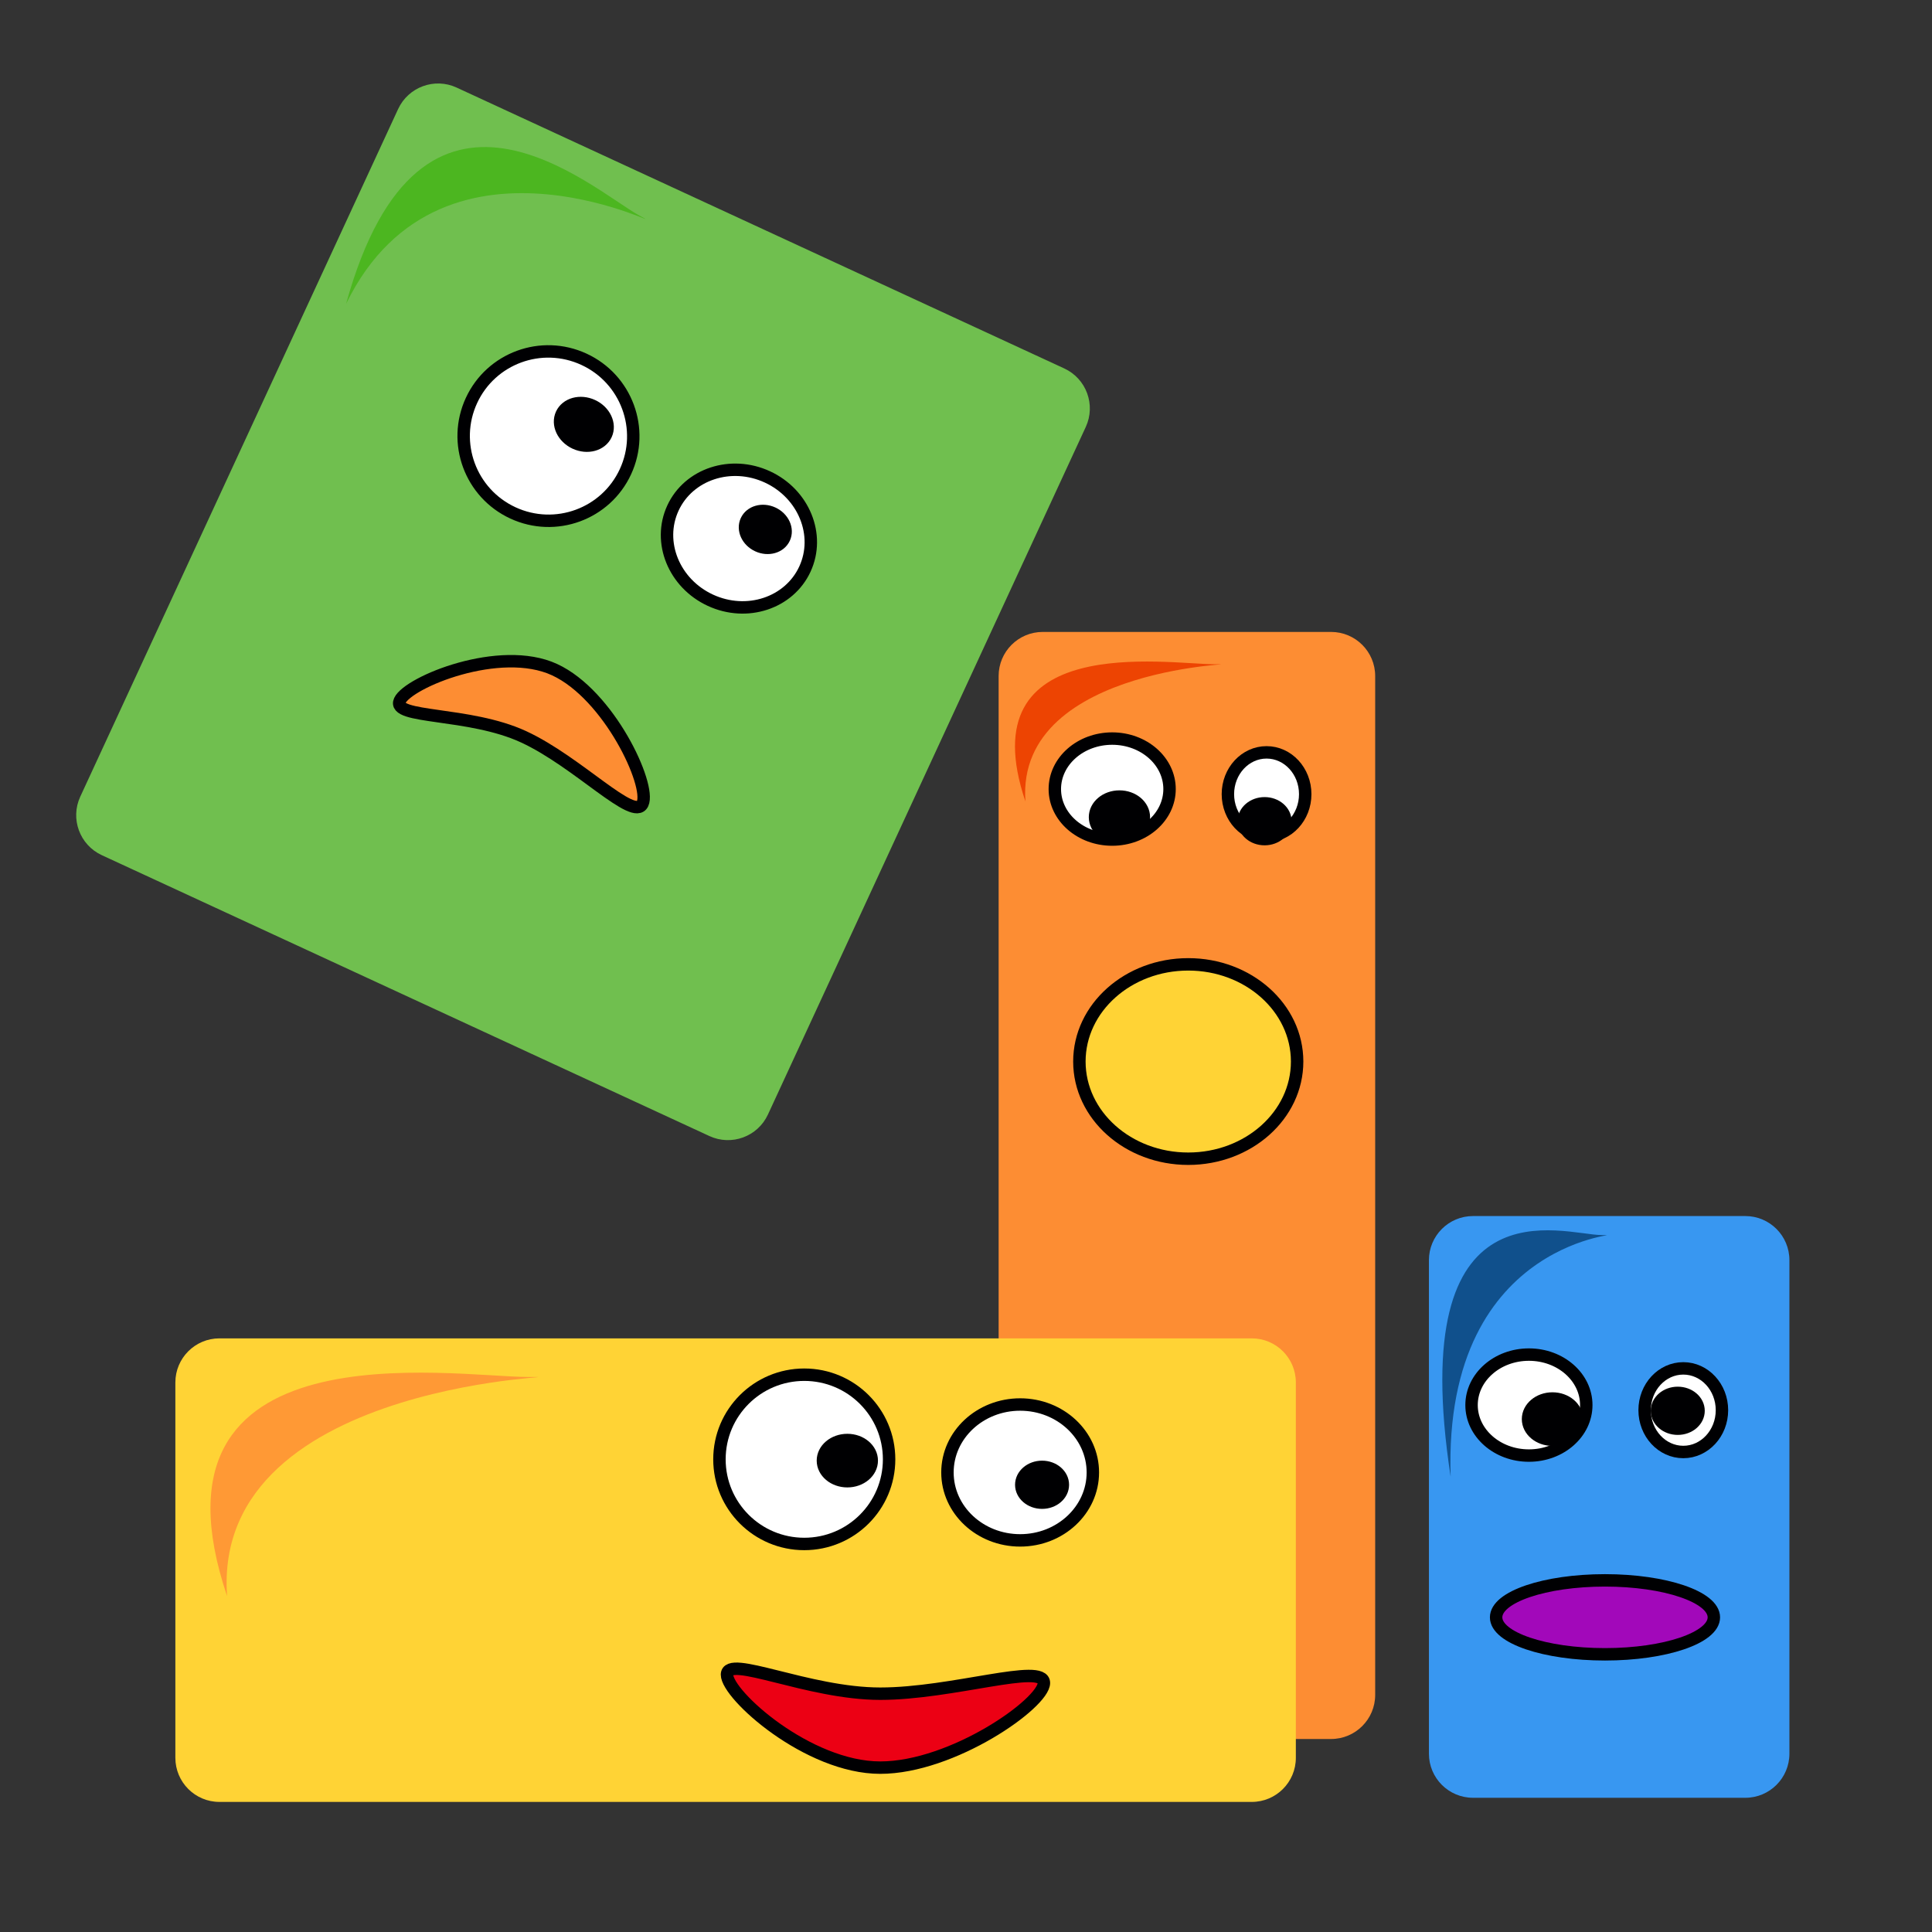 <?xml version="1.0" encoding="UTF-8" standalone="no"?>
<!DOCTYPE svg PUBLIC "-//W3C//DTD SVG 1.1//EN" "http://www.w3.org/Graphics/SVG/1.1/DTD/svg11.dtd">
<!-- Created with Vectornator (http://vectornator.io/) -->
<svg height="512.0px" stroke-miterlimit="10" style="fill-rule:nonzero;clip-rule:evenodd;stroke-linecap:round;stroke-linejoin:round;" version="1.1" viewBox="0 0 512 512" width="512.0px" xml:space="preserve" xmlns="http://www.w3.org/2000/svg" xmlns:xlink="http://www.w3.org/1999/xlink">
<rect x="0" y="0" width="512" height="512" fill="#333333" stroke="none"/>
<defs/>
<clipPath id="ArtboardFrame">
<rect height="512" width="512" x="0" y="0"/>
</clipPath>
<g clip-path="url(#ArtboardFrame)" id="Layer-1" visibility="hidden">
<path d="M100.475-25.701L102.945 527.441M199.712-24.053L202.171 526.849M301.235-21.483L303.695 529.42M400.505-22.552L402.964 528.351" fill="none" opacity="1" stroke="#fd8d33" stroke-linecap="butt" stroke-linejoin="miter" stroke-width="3.293"/>
</g>
<g id="Layer-2">
<path d="M390.366 322.266L462.527 322.266C468.98 322.266 474.212 327.497 474.212 333.951L474.212 464.746C474.212 471.2 468.98 476.432 462.527 476.432L390.366 476.432C383.912 476.432 378.68 471.2 378.68 464.746L378.68 333.951C378.68 327.497 383.912 322.266 390.366 322.266Z" fill="#3897f1" fill-rule="nonzero" opacity="1" stroke="none"/>
<path d="M389.977 372.361C389.977 364.971 396.783 358.98 405.179 358.98C413.574 358.98 420.38 364.971 420.38 372.361C420.38 379.752 413.574 385.743 405.179 385.743C396.783 385.743 389.977 379.752 389.977 372.361Z" fill="#ffffff" fill-rule="nonzero" opacity="1" stroke="#000002" stroke-linecap="butt" stroke-linejoin="miter" stroke-width="3.293"/>
<path d="M435.843 373.713C435.843 367.593 440.431 362.633 446.089 362.633C451.748 362.633 456.335 367.593 456.335 373.713C456.335 379.832 451.748 384.793 446.089 384.793C440.431 384.793 435.843 379.832 435.843 373.713Z" fill="#ffffff" fill-rule="nonzero" opacity="1" stroke="#000002" stroke-linecap="butt" stroke-linejoin="miter" stroke-width="3.293"/>
<path d="M404.943 376.075C404.943 373.061 407.841 370.618 411.416 370.618C414.99 370.618 417.888 373.061 417.888 376.075C417.888 379.089 414.99 381.532 411.416 381.532C407.841 381.532 404.943 379.089 404.943 376.075Z" fill="#000002" fill-rule="nonzero" opacity="1" stroke="#000002" stroke-linecap="butt" stroke-linejoin="miter" stroke-width="3.293"/>
<path d="M439.11 373.876C439.11 371.255 441.578 369.131 444.621 369.131C447.665 369.131 450.133 371.255 450.133 373.876C450.133 376.496 447.665 378.62 444.621 378.62C441.578 378.62 439.11 376.496 439.11 373.876Z" fill="#000002" fill-rule="nonzero" opacity="1" stroke="#000002" stroke-linecap="butt" stroke-linejoin="miter" stroke-width="3.293"/>
<path d="M396.486 428.612C396.486 423.201 409.403 418.814 425.338 418.814C441.272 418.814 454.19 423.201 454.19 428.612C454.19 434.023 441.272 438.41 425.338 438.41C409.403 438.41 396.486 434.023 396.486 428.612Z" fill="#a208ba" fill-rule="nonzero" opacity="1" stroke="#000002" stroke-linecap="butt" stroke-linejoin="miter" stroke-width="3.293"/>
<path d="M424.494 327.304C434.648 327.304 382.308 326.218 384.436 391.341C372.202 311.539 414.34 327.304 424.494 327.304Z" fill="#10508c" fill-rule="nonzero" opacity="1" stroke="none"/>
</g>
<g id="Layer-3">
<path d="M276.332 167.469L352.751 167.469C359.205 167.469 364.437 172.701 364.437 179.155L364.437 449.166C364.437 455.62 359.205 460.851 352.751 460.851L276.332 460.851C269.878 460.851 264.646 455.62 264.646 449.166L264.646 179.155C264.646 172.701 269.878 167.469 276.332 167.469Z" fill="#fd8d33" fill-rule="nonzero" opacity="1" stroke="none"/>
<path d="M279.539 209.11C279.539 201.72 286.345 195.729 294.74 195.729C303.136 195.729 309.942 201.72 309.942 209.11C309.942 216.501 303.136 222.492 294.74 222.492C286.345 222.492 279.539 216.501 279.539 209.11Z" fill="#ffffff" fill-rule="nonzero" opacity="1" stroke="#000002" stroke-linecap="butt" stroke-linejoin="miter" stroke-width="3.293"/>
<path d="M325.405 210.462C325.405 204.342 329.992 199.382 335.651 199.382C341.31 199.382 345.897 204.342 345.897 210.462C345.897 216.581 341.31 221.542 335.651 221.542C329.992 221.542 325.405 216.581 325.405 210.462Z" fill="#ffffff" fill-rule="nonzero" opacity="1" stroke="#000002" stroke-linecap="butt" stroke-linejoin="miter" stroke-width="3.293"/>
<path d="M290.19 216.555C290.19 213.541 293.088 211.097 296.663 211.097C300.237 211.097 303.135 213.541 303.135 216.555C303.135 219.569 300.237 222.012 296.663 222.012C293.088 222.012 290.19 219.569 290.19 216.555Z" fill="#000002" fill-rule="nonzero" opacity="1" stroke="#000002" stroke-linecap="butt" stroke-linejoin="miter" stroke-width="3.293"/>
<path d="M329.62 217.627C329.62 215.007 332.087 212.883 335.131 212.883C338.175 212.883 340.642 215.007 340.642 217.627C340.642 220.247 338.175 222.372 335.131 222.372C332.087 222.372 329.62 220.247 329.62 217.627Z" fill="#000002" fill-rule="nonzero" opacity="1" stroke="#000002" stroke-linecap="butt" stroke-linejoin="miter" stroke-width="3.293"/>
<path d="M286.048 281.317C286.048 267.094 298.965 255.563 314.9 255.563C330.834 255.563 343.752 267.094 343.752 281.317C343.752 295.541 330.834 307.072 314.9 307.072C298.965 307.072 286.048 295.541 286.048 281.317Z" fill="#ffd335" fill-rule="nonzero" opacity="1" stroke="#000002" stroke-linecap="butt" stroke-linejoin="miter" stroke-width="3.293"/>
<path d="M321.923 176.031C334.641 176.031 269.081 175.414 271.746 212.377C256.423 167.082 309.204 176.031 321.923 176.031Z" fill="#ed4402" fill-rule="nonzero" opacity="1" stroke="none"/>
</g>
<g id="Layer-4">
<path d="M121.01 23.206L282.037 97.642C287.895 100.35 290.448 107.294 287.74 113.152L203.512 295.361C200.804 301.22 193.86 303.773 188.002 301.065L26.976 226.629C21.118 223.921 18.564 216.977 21.272 211.119L105.5 28.91C108.208 23.052 115.152 20.498 121.01 23.206Z" fill="#70bf4f" fill-rule="nonzero" opacity="1" stroke="none"/>
<path d="M124.944 106.139C130.142 94.896 143.491 90.004 154.76 95.213C166.03 100.423 170.952 113.761 165.754 125.004C160.557 136.248 147.208 141.14 135.938 135.93C124.669 130.721 119.747 117.383 124.944 106.139Z" fill="#ffffff" fill-rule="nonzero" opacity="1" stroke="#000002" stroke-linecap="butt" stroke-linejoin="miter" stroke-width="3.293"/>
<path d="M178.332 134.647C182.504 125.622 193.716 121.925 203.375 126.389C213.034 130.854 217.481 141.79 213.309 150.816C209.137 159.841 197.925 163.538 188.266 159.073C178.608 154.609 174.16 143.673 178.332 134.647Z" fill="#ffffff" fill-rule="nonzero" opacity="1" stroke="#000002" stroke-linecap="butt" stroke-linejoin="miter" stroke-width="3.293"/>
<path d="M148.847 109.742C150.112 107.007 153.767 106.005 157.012 107.505C160.257 109.004 161.862 112.438 160.597 115.174C159.333 117.91 155.677 118.912 152.432 117.412C149.188 115.912 147.582 112.478 148.847 109.742Z" fill="#000002" fill-rule="nonzero" opacity="1" stroke="#000002" stroke-linecap="butt" stroke-linejoin="miter" stroke-width="3.293"/>
<path d="M197.811 137.987C198.911 135.609 202.042 134.716 204.804 135.993C207.567 137.271 208.916 140.234 207.816 142.612C206.717 144.991 203.586 145.883 200.823 144.606C198.06 143.329 196.712 140.366 197.811 137.987Z" fill="#000002" fill-rule="nonzero" opacity="1" stroke="#000002" stroke-linecap="butt" stroke-linejoin="miter" stroke-width="3.293"/>
<path d="M105.957 185.663C108.228 180.751 132.503 170.776 146.967 177.462C161.431 184.148 172.557 208.064 170.287 212.976C168.016 217.888 153.208 201.936 138.744 195.25C124.281 188.564 103.686 190.575 105.957 185.663Z" fill="#fd8d33" fill-rule="nonzero" opacity="1" stroke="#000002" stroke-linecap="butt" stroke-linejoin="miter" stroke-width="3.293"/>
<path d="M169.448 57.133C182.035 64.086 117.627 27.383 91.716 80.523C111.535 8.813 156.86 50.179 169.448 57.133Z" fill="#4cb620" fill-rule="nonzero" opacity="1" stroke="none"/>
</g>
<g id="Layer-5">
<path d="M58.16 354.68L331.727 354.68C338.181 354.68 343.413 359.912 343.413 366.366L343.413 465.841C343.413 472.295 338.181 477.527 331.727 477.527L58.16 477.527C51.706 477.527 46.474 472.295 46.474 465.841L46.474 366.366C46.474 359.912 51.706 354.68 58.16 354.68Z" fill="#ffd335" fill-rule="nonzero" opacity="1" stroke="none"/>
<path d="M190.661 386.738C190.661 374.351 200.726 364.31 213.141 364.31C225.556 364.31 235.621 374.351 235.621 386.738C235.621 399.125 225.556 409.166 213.141 409.166C200.726 409.166 190.661 399.125 190.661 386.738Z" fill="#ffffff" fill-rule="nonzero" opacity="1" stroke="#000002" stroke-linecap="butt" stroke-linejoin="miter" stroke-width="3.293"/>
<path d="M251.084 390.213C251.084 380.27 259.71 372.21 270.35 372.21C280.991 372.21 289.617 380.27 289.617 390.213C289.617 400.156 280.991 408.217 270.35 408.217C259.71 408.217 251.084 400.156 251.084 390.213Z" fill="#ffffff" fill-rule="nonzero" opacity="1" stroke="#000002" stroke-linecap="butt" stroke-linejoin="miter" stroke-width="3.293"/>
<path d="M218.08 387.077C218.08 384.063 220.978 381.62 224.553 381.62C228.127 381.62 231.025 384.063 231.025 387.077C231.025 390.091 228.127 392.535 224.553 392.535C220.978 392.535 218.08 390.091 218.08 387.077Z" fill="#000002" fill-rule="nonzero" opacity="1" stroke="#000002" stroke-linecap="butt" stroke-linejoin="miter" stroke-width="3.293"/>
<path d="M270.648 393.48C270.648 390.86 273.115 388.736 276.159 388.736C279.203 388.736 281.67 390.86 281.67 393.48C281.67 396.1 279.203 398.224 276.159 398.224C273.115 398.224 270.648 396.1 270.648 393.48Z" fill="#000002" fill-rule="nonzero" opacity="1" stroke="#000002" stroke-linecap="butt" stroke-linejoin="miter" stroke-width="3.293"/>
<path d="M192.66 443.791C192.66 449.202 214.121 468.442 233.28 468.442C252.439 468.442 276.648 451.403 276.648 445.991C276.648 440.58 252.439 448.846 233.28 448.846C214.121 448.846 192.66 438.38 192.66 443.791Z" fill="#ec0014" fill-rule="nonzero" opacity="1" stroke="#000002" stroke-linecap="butt" stroke-linejoin="miter" stroke-width="3.293"/>
<path d="M140.044 364.913C160.289 364.913 55.934 363.929 60.176 422.973C35.785 350.619 119.799 364.913 140.044 364.913Z" fill="#ff9935" fill-rule="nonzero" opacity="1" stroke="none"/>
</g>
</svg>
